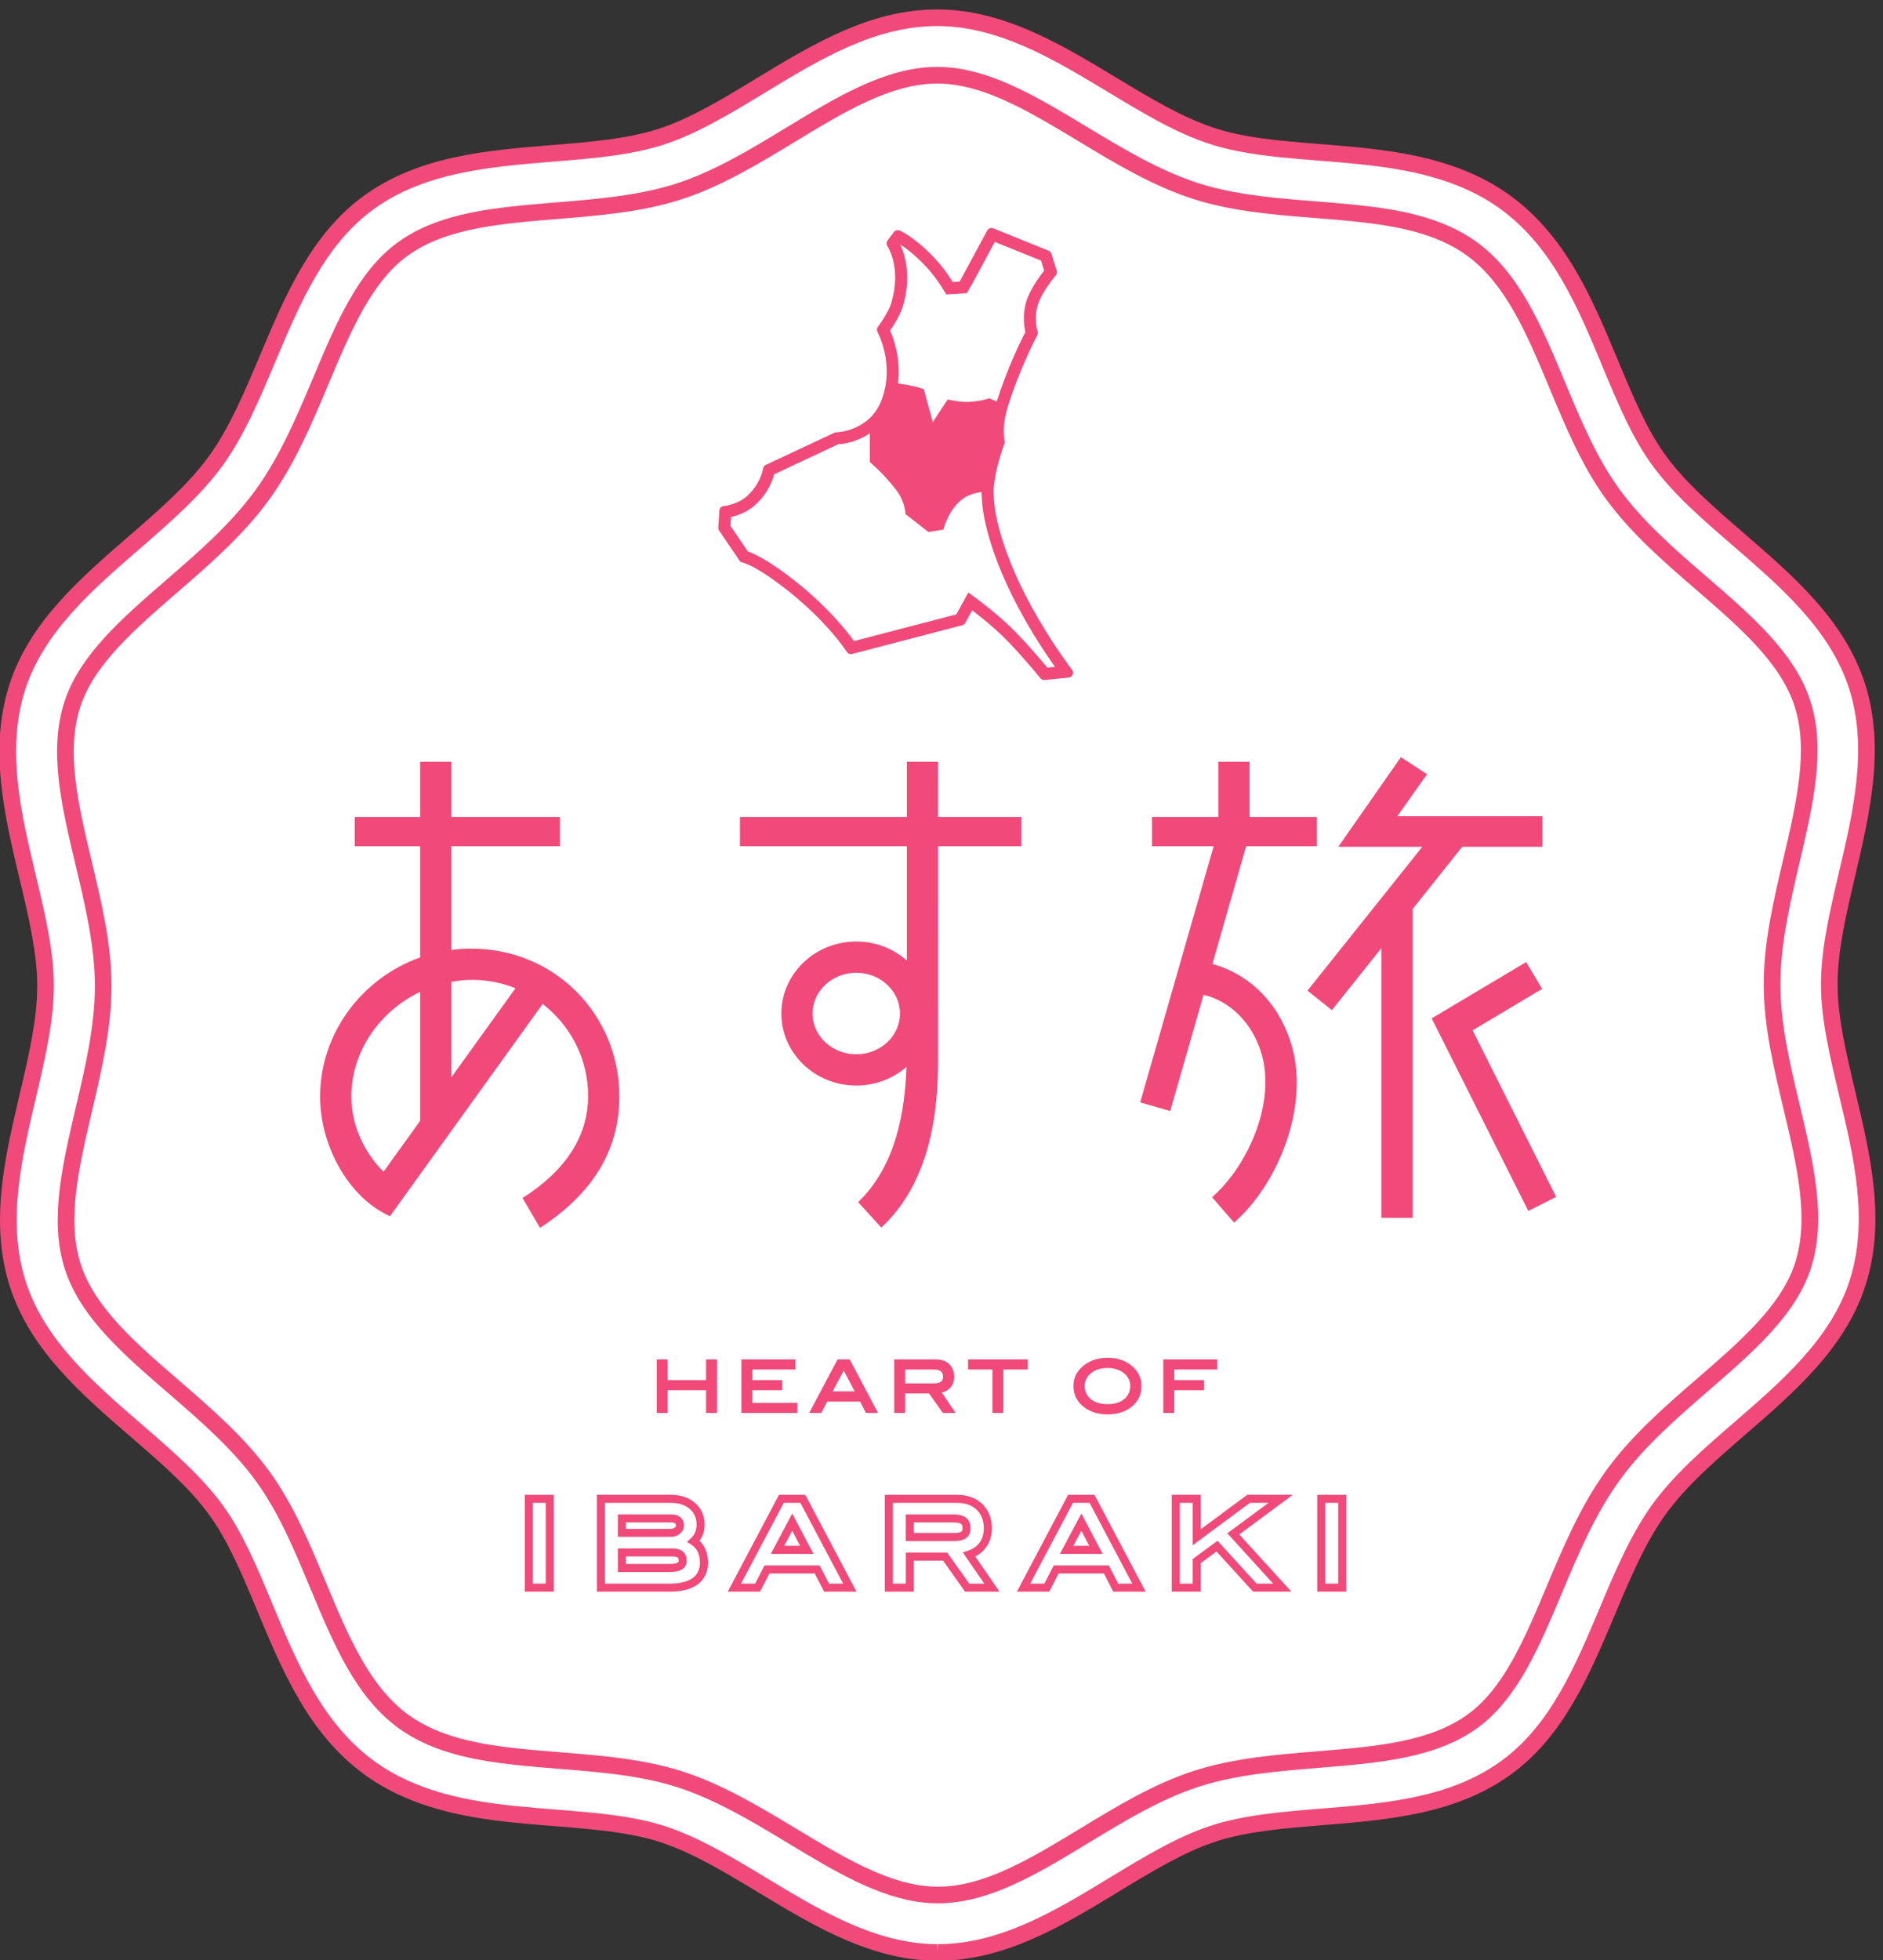 <?xml version="1.0" encoding="utf-8"?>
<!-- Generator: Adobe Illustrator 16.0.3, SVG Export Plug-In . SVG Version: 6.00 Build 0)  -->
<!DOCTYPE svg PUBLIC "-//W3C//DTD SVG 1.1//EN" "http://www.w3.org/Graphics/SVG/1.1/DTD/svg11.dtd">
<svg version="1.1" id="レイヤー_1" xmlns="http://www.w3.org/2000/svg" xmlns:xlink="http://www.w3.org/1999/xlink" x="0px"
	 y="0px" width="173px" height="180px" viewBox="0 0 173 180" enable-background="new 0 0 173 180" xml:space="preserve">
<rect x="0" y="0" width="173" height="180" fill="#333333" stroke="none"/>
<g>
	<path fill="#FFFFFF" d="M86.109,179.182c-0.583,0-1.186-0.031-1.793-0.093c-5.284-0.556-9.966-3.38-14.49-6.11
		c-3.125-1.885-6.051-3.646-8.986-4.6c-1.566-0.508-3.42-0.854-6.008-1.127c-1.222-0.125-2.473-0.225-3.547-0.313l-0.115-0.01
		c-1.198-0.092-2.435-0.193-3.664-0.322c-4.345-0.451-9.343-1.32-13.501-4.341c-5.1-3.702-7.488-9.429-9.796-14.964
		c-1.349-3.241-2.622-6.295-4.331-8.646c-1.824-2.508-4.42-4.745-7.167-7.116c-4.467-3.865-9.095-7.858-10.96-13.603
		c-1.883-5.805-0.476-11.772,0.872-17.547c0.828-3.51,1.605-6.822,1.603-9.859c-0.009-2.986-0.79-6.262-1.612-9.72
		C1.225,75.003-0.204,69,1.703,63.114c1.829-5.637,6.407-9.599,10.836-13.435c2.664-2.31,5.419-4.696,7.298-7.278
		c1.874-2.588,3.286-5.948,4.654-9.196c2.274-5.4,4.623-10.98,9.415-14.468c4.997-3.635,11.154-4.14,17.099-4.624
		c3.561-0.293,6.909-0.563,9.74-1.488c2.887-0.934,5.791-2.696,8.863-4.561C74.7,4.972,79.945,1.786,86.041,1.776
		c0.619,0,1.238,0.036,1.84,0.098c5.283,0.553,9.961,3.376,14.486,6.107c3.109,1.874,6.045,3.644,8.988,4.6
		c1.566,0.505,3.418,0.857,6.01,1.125c1.168,0.125,2.375,0.219,3.551,0.313c1.23,0.098,2.498,0.198,3.777,0.333
		c4.336,0.453,9.336,1.325,13.49,4.34c5.111,3.707,7.492,9.431,9.799,14.97c1.357,3.242,2.627,6.298,4.336,8.643
		c1.822,2.502,4.414,4.741,7.16,7.114c4.48,3.863,9.105,7.86,10.963,13.605c1.883,5.796,0.482,11.768-0.875,17.544
		c-0.822,3.508-1.6,6.82-1.598,9.861c0.006,2.985,0.785,6.247,1.609,9.706c1.387,5.82,2.82,11.824,0.912,17.707
		c-1.826,5.643-6.408,9.605-10.834,13.439c-2.666,2.311-5.424,4.696-7.297,7.279c-1.871,2.58-3.289,5.938-4.652,9.186
		c-2.275,5.41-4.629,10.99-9.416,14.477c-5.002,3.639-11.15,4.141-17.1,4.625c-3.555,0.288-6.902,0.561-9.744,1.486
		c-2.887,0.936-5.787,2.699-8.869,4.566c-5.08,3.087-10.326,6.273-16.424,6.281H86.109z"/>
	<g>
		<g>
			<path fill="#F14A7A" d="M93.832,75.02h-7.646l-0.004-5.066h-2.863v5.066h-15.34v2.686h15.34v10.504
				c-1.229-1.085-2.856-1.75-4.647-1.75c-3.797,0-6.884,2.968-6.884,6.615c0,3.648,3.087,6.613,6.884,6.613
				c1.773,0,3.389-0.652,4.613-1.715c-0.152,4.043-0.923,9.031-4.444,12.424l2.127,2.33c5.312-4.902,5.25-12.9,5.22-16.746
				l-0.002-18.275h7.646V75.02z M78.671,96.818c-2.216,0-4.017-1.676-4.017-3.744c0-2.064,1.801-3.745,4.017-3.745
				c2.211,0,4.014,1.68,4.014,3.745C82.685,95.143,80.883,96.818,78.671,96.818z"/>
			<path fill="#F14A7A" d="M43.386,87.114c-0.65-0.004-1.282,0.04-1.913,0.121v-9.529h9.975V75.02h-9.975v-5.066h-2.867v5.066
				h-6.011v2.686h6.011v10.214c-5.39,1.915-9.196,7.008-9.196,12.778c0,4.174,2.191,8.328,5.194,10.312
				c0.788,0.483,1.218,0.687,1.218,0.687l14.034-19.504c2.539,1.961,4.2,5.045,4.177,8.506c-0.02,3.646-2.057,6.798-6.027,9.318
				l1.608,2.738c4.801-3.119,7.289-7.102,7.289-12.057C56.903,93.209,51.024,87.16,43.386,87.114z M35.237,107.598
				c-1.731-1.703-2.958-4.227-2.958-6.9c0-4.166,2.627-7.855,6.328-9.617v11.838L35.237,107.598z M41.473,98.926V90.16
				c0.63-0.108,1.262-0.178,1.913-0.178c1.405,0,2.743,0.275,3.973,0.771L41.473,98.926z"/>
			<g>
				<polygon fill="#F14A7A" points="134.34,77.763 141.705,77.763 141.705,74.955 128.379,74.955 131.109,71.099 128.707,69.531 
					122.955,77.763 130.672,77.763 120.123,90.972 122.367,92.764 126.92,87.059 126.92,111.836 129.793,111.836 129.793,83.464 
									"/>
				<polygon fill="#F14A7A" points="135.295,94.617 141.684,90.81 140.215,88.347 131.535,93.518 140.412,111.203 142.973,109.913 
									"/>
				<path fill="#F14A7A" d="M111.389,88.52l3.1-10.815h6.504V75.02h-6.188v-5.066h-2.875v5.066h-6.092v2.686h5.668l-6.752,23.528
					l2.76,0.792l3.061-10.67c1.961,0.455,4.156,2.018,5.205,5.017c1.607,4.594-1.066,10.644-4.424,13.569l2.025,2.33
					c4.055-3.527,7.162-10.974,5.107-16.848C117.084,91.422,114.207,89.301,111.389,88.52z"/>
			</g>
			<path fill="#F14A7A" d="M86.135,180.062c-0.584,0-1.191-0.034-1.806-0.093c-5.346-0.563-10.068-3.412-14.637-6.174
				c-3.157-1.902-6.109-3.682-9.081-4.646c-1.584-0.512-3.451-0.863-6.071-1.135c-1.231-0.129-2.495-0.23-3.585-0.318l-0.11-0.008
				c-1.209-0.096-2.462-0.194-3.704-0.324c-4.384-0.457-9.431-1.34-13.633-4.385c-5.153-3.742-7.564-9.523-9.896-15.119
				c-1.363-3.272-2.65-6.357-4.38-8.727c-1.839-2.537-4.459-4.801-7.236-7.195c-4.512-3.9-9.185-7.934-11.072-13.736
				c-1.904-5.862-0.486-11.895,0.886-17.727c0.832-3.545,1.617-6.887,1.608-9.961c-0.002-3.014-0.79-6.321-1.625-9.819
				C0.399,74.829-1.05,68.766,0.879,62.821c1.85-5.691,6.474-9.694,10.942-13.57c2.694-2.329,5.475-4.743,7.373-7.355
				c1.892-2.609,3.321-6.003,4.699-9.284c2.301-5.456,4.675-11.09,9.511-14.614c5.052-3.676,11.271-4.181,17.278-4.674
				c3.592-0.292,6.974-0.566,9.835-1.497c2.92-0.947,5.848-2.728,8.952-4.613c5.146-3.124,10.44-6.338,16.595-6.346
				c0.627,0,1.25,0.029,1.863,0.095c5.336,0.557,10.063,3.411,14.631,6.17c3.135,1.894,6.105,3.678,9.08,4.641
				c1.582,0.517,3.455,0.869,6.064,1.144c1.182,0.121,2.41,0.218,3.592,0.311c1.236,0.103,2.523,0.202,3.814,0.339
				c4.387,0.458,9.432,1.335,13.631,4.38c5.162,3.748,7.57,9.529,9.902,15.124c1.365,3.277,2.645,6.36,4.373,8.731
				c1.838,2.527,4.457,4.788,7.23,7.184c4.521,3.906,9.197,7.939,11.08,13.739c1.898,5.858,0.48,11.893-0.885,17.725
				c-0.83,3.543-1.623,6.892-1.611,9.965c0.002,3.005,0.791,6.305,1.621,9.801c1.4,5.881,2.848,11.942,0.922,17.887
				c-1.852,5.697-6.471,9.701-10.945,13.572c-2.695,2.334-5.48,4.742-7.371,7.354c-1.893,2.605-3.32,5.998-4.697,9.273
				c-2.303,5.466-4.676,11.106-9.514,14.625c-5.053,3.678-11.264,4.183-17.273,4.674c-3.586,0.293-6.971,0.566-9.844,1.5
				c-2.916,0.947-5.85,2.727-8.955,4.615c-5.135,3.117-10.434,6.334-16.592,6.343H86.135z M86.07,2.393
				c-5.732,0.009-10.841,3.11-15.783,6.115c-3.208,1.945-6.212,3.768-9.295,4.77c-3.035,0.985-6.498,1.266-10.17,1.565
				c-5.814,0.476-11.814,0.966-16.52,4.389c-4.492,3.272-6.782,8.709-8.999,13.97c-1.414,3.363-2.878,6.84-4.877,9.592
				c-2,2.755-4.853,5.224-7.602,7.613C8.51,54.139,4.053,58.003,2.328,63.295c-1.792,5.533-0.396,11.388,0.951,17.044
				c0.861,3.591,1.665,6.979,1.668,10.172c0.002,3.248-0.799,6.678-1.65,10.31c-1.327,5.63-2.691,11.453-0.917,16.907
				c1.756,5.398,6.261,9.289,10.615,13.053c2.841,2.455,5.527,4.775,7.474,7.449c1.832,2.518,3.153,5.687,4.552,9.042
				c2.25,5.397,4.574,10.981,9.383,14.468c3.911,2.838,8.712,3.666,12.896,4.104c1.226,0.125,2.462,0.228,3.666,0.322l0.108,0.008
				c1.099,0.088,2.373,0.189,3.627,0.318c2.726,0.286,4.693,0.656,6.384,1.203c3.129,1.02,6.159,2.846,9.364,4.778
				c4.454,2.688,9.035,5.454,14.036,5.974c0.557,0.061,1.116,0.088,1.649,0.088v0.763l0.046-0.763
				c5.735-0.008,10.843-3.109,15.786-6.117c3.203-1.939,6.205-3.764,9.297-4.766c3.035-0.99,6.502-1.27,10.182-1.572
				c5.799-0.471,11.797-0.957,16.498-4.381c4.496-3.273,6.789-8.713,9-13.973c1.42-3.373,2.883-6.844,4.881-9.592
				c1.988-2.752,4.844-5.221,7.602-7.605c4.318-3.74,8.777-7.605,10.492-12.895c1.797-5.536,0.4-11.388-0.951-17.046
				c-0.854-3.602-1.664-6.985-1.666-10.171c-0.004-3.253,0.799-6.678,1.654-10.312c1.32-5.631,2.684-11.451,0.918-16.91
				c-1.75-5.391-6.26-9.282-10.619-13.05c-2.848-2.456-5.531-4.774-7.473-7.445c-1.832-2.517-3.154-5.679-4.547-9.027
				c-2.252-5.416-4.58-10.997-9.389-14.487c-3.908-2.834-8.709-3.667-12.895-4.1c-1.271-0.134-2.551-0.238-3.777-0.335
				c-1.195-0.094-2.432-0.191-3.627-0.317c-2.723-0.286-4.691-0.658-6.379-1.206c-3.145-1.019-6.178-2.85-9.398-4.792
				c-4.424-2.67-9.004-5.433-14.004-5.955C87.207,2.421,86.637,2.393,86.07,2.393"/>
			<path fill="#F14A7A" d="M86.193,174.783h-0.002c-0.434,0-0.864-0.021-1.299-0.064c-4.171-0.438-8.196-2.867-12.46-5.438
				c-3.259-1.971-6.626-3.998-10.172-5.15c-1.944-0.627-4.147-1.051-7.157-1.367c-1.15-0.121-2.337-0.217-3.488-0.309l-0.222-0.018
				c-1.322-0.104-2.511-0.201-3.682-0.326c-3.878-0.407-7.905-1.102-11.083-3.404c-3.952-2.865-5.978-7.723-8.121-12.867
				c-1.428-3.424-2.89-6.945-4.988-9.82c-2.191-3.012-5.159-5.574-8.026-8.055c-4.178-3.605-8.097-6.99-9.527-11.398
				c-1.445-4.455-0.258-9.52,0.999-14.886c0.87-3.677,1.758-7.481,1.753-11.172c-0.005-3.629-0.901-7.385-1.762-11.023
				c-1.29-5.406-2.51-10.5-1.039-15.032c1.394-4.298,5.274-7.658,9.382-11.215c2.916-2.524,5.933-5.139,8.183-8.244
				c2.253-3.101,3.799-6.778,5.302-10.335c2.101-5.01,4.096-9.74,7.749-12.393c3.853-2.805,9.071-3.229,14.595-3.68
				c3.73-0.306,7.581-0.619,11.042-1.74c3.508-1.14,6.85-3.171,10.077-5.131c4.717-2.863,9.165-5.563,13.846-5.571
				c0.439,0,0.87,0.022,1.306,0.065c4.164,0.44,8.195,2.868,12.455,5.441c3.268,1.966,6.627,3.997,10.176,5.147
				c1.953,0.634,4.156,1.055,7.146,1.368c1.254,0.13,2.563,0.236,3.721,0.324c1.148,0.096,2.439,0.194,3.682,0.326
				c3.881,0.403,7.908,1.1,11.086,3.404c3.951,2.868,5.973,7.734,8.125,12.885c1.424,3.411,2.889,6.929,4.982,9.801
				c2.197,3.026,5.17,5.595,8.049,8.077c4.16,3.595,8.076,6.98,9.504,11.376c1.447,4.458,0.254,9.524-1,14.884
				c-0.865,3.689-1.758,7.492-1.752,11.18c0.004,3.638,0.9,7.395,1.77,11.033c1.283,5.396,2.498,10.49,1.031,15.018
				c-1.395,4.296-5.271,7.652-9.373,11.207c-2.926,2.535-5.947,5.148-8.193,8.25c-2.25,3.1-3.803,6.779-5.299,10.338
				c-2.104,5.006-4.1,9.736-7.746,12.396c-3.859,2.806-9.078,3.228-14.6,3.677c-3.727,0.307-7.588,0.619-11.041,1.74
				c-3.506,1.139-6.846,3.17-10.078,5.131C95.33,172.074,90.881,174.778,86.193,174.783 M86.109,7.67
				c-4.272,0.007-8.539,2.602-13.067,5.344c-3.308,2.012-6.725,4.088-10.403,5.283c-3.627,1.178-7.575,1.499-11.388,1.811
				c-5.304,0.431-10.315,0.843-13.822,3.393c-3.309,2.407-5.221,6.943-7.242,11.746c-1.531,3.638-3.112,7.401-5.472,10.649
				c-2.351,3.244-5.436,5.914-8.419,8.498c-3.942,3.413-7.668,6.639-8.925,10.53c-1.341,4.125-0.172,9.02,1.059,14.193
				c0.892,3.741,1.81,7.586,1.817,11.389c0.003,3.875-0.913,7.765-1.795,11.528c-1.206,5.149-2.352,10.013-1.033,14.069
				c1.299,3.999,5.063,7.248,9.051,10.688c2.953,2.559,5.994,5.18,8.28,8.332c2.202,3.021,3.704,6.627,5.157,10.113
				c2.07,4.959,4.014,9.626,7.617,12.238c2.887,2.096,6.677,2.738,10.344,3.121c1.155,0.121,2.333,0.217,3.646,0.318l0.223,0.023
				c1.156,0.092,2.354,0.188,3.528,0.311c3.116,0.326,5.417,0.77,7.465,1.434c3.719,1.209,7.155,3.281,10.482,5.287
				c4.12,2.488,8.005,4.832,11.837,5.23c0.379,0.041,0.764,0.059,1.143,0.063c4.26-0.012,8.527-2.602,13.055-5.35
				c3.309-2.008,6.727-4.084,10.4-5.279c3.623-1.174,7.572-1.5,11.387-1.81c5.305-0.433,10.318-0.839,13.824-3.394
				c3.307-2.404,5.217-6.941,7.24-11.748c1.531-3.639,3.115-7.402,5.473-10.645c2.348-3.244,5.436-5.916,8.42-8.496
				c3.949-3.422,7.662-6.646,8.922-10.533c1.34-4.121,0.172-9.013-1.059-14.191c-0.889-3.725-1.809-7.57-1.813-11.391
				c-0.008-3.862,0.908-7.754,1.793-11.517c1.207-5.155,2.35-10.021,1.037-14.076c-1.299-3.99-5.061-7.24-9.043-10.682
				c-2.951-2.548-5.992-5.178-8.295-8.341c-2.197-3.019-3.697-6.62-5.152-10.108c-2.066-4.957-4.012-9.626-7.623-12.244
				c-2.885-2.096-6.672-2.737-10.342-3.122c-1.223-0.128-2.51-0.23-3.643-0.32c-1.168-0.095-2.486-0.198-3.756-0.332
				c-3.104-0.319-5.404-0.766-7.463-1.433c-3.717-1.206-7.154-3.279-10.48-5.289c-4.125-2.486-8.014-4.831-11.838-5.23
				C86.859,7.69,86.479,7.67,86.109,7.67"/>
			<path fill="#F14A7A" d="M50.882,146.16h-2.667v-8.889h2.667V146.16z M48.957,145.426h1.184v-7.418h-1.184V145.426z"/>
			<path fill="#F14A7A" d="M61.507,146.164h-6.67v-8.897h6.752c0.923,0,1.682,0.245,2.244,0.729c0.6,0.51,0.902,1.191,0.902,2.025
				c0,0.564-0.161,1.057-0.471,1.473c0.509,0.477,0.784,1.16,0.784,1.998C65.048,144.486,64.588,146.164,61.507,146.164
				 M55.577,145.426h5.93c1.858,0,2.799-0.654,2.799-1.934c0-0.752-0.264-1.307-0.788-1.641l-0.399-0.258l0.348-0.322
				c0.355-0.334,0.53-0.74,0.53-1.25c0-0.619-0.207-1.096-0.639-1.463c-0.425-0.367-1.024-0.551-1.769-0.551h-6.012V145.426z
				 M61.514,144.359h-4.747v-2.164h4.94c0.914,0,1.38,0.377,1.38,1.121C63.088,144.012,62.558,144.359,61.514,144.359
				 M57.504,143.621h4.01c0.837,0,0.837-0.214,0.837-0.305c0-0.215,0-0.385-0.643-0.385h-4.204V143.621z M61.611,141.131h-4.844
				v-2.061h4.89c0.368,0,0.658,0.091,0.866,0.273c0.213,0.189,0.315,0.437,0.315,0.744c0,0.293-0.117,0.545-0.355,0.74
				C62.256,141.029,61.959,141.131,61.611,141.131 M57.504,140.396h4.107c0.222,0,0.333-0.074,0.39-0.129
				c0.095-0.073,0.099-0.125,0.099-0.18c0-0.129-0.034-0.16-0.063-0.188c-0.07-0.058-0.205-0.092-0.381-0.092h-4.153V140.396z"/>
			<path fill="#F14A7A" d="M78.69,146.164h-2.971l-0.867-1.672h-4.158l-0.865,1.672h-2.966l4.705-8.893h2.417L78.69,146.164z
				 M76.164,145.426h1.298l-3.926-7.418h-1.528l-3.924,7.418h1.295l0.862-1.672h5.065L76.164,145.426z M74.733,142.689H70.82
				l1.967-3.699L74.733,142.689z M72.051,141.953h1.457l-0.72-1.381L72.051,141.953z"/>
			<path fill="#F14A7A" d="M91.83,146.164h-3.164l-2.023-2.848h-2.686v2.848H81.29v-8.893h6.609c0.967,0,1.75,0.271,2.332,0.828
				c0.594,0.56,0.895,1.313,0.895,2.237c0,0.817-0.248,1.495-0.744,2.013c-0.215,0.234-0.477,0.428-0.783,0.578L91.83,146.164z
				 M89.051,145.426h1.375l-1.971-2.869l0.473-0.149c0.369-0.124,0.684-0.312,0.916-0.564c0.361-0.382,0.543-0.882,0.543-1.506
				c0-0.714-0.221-1.286-0.664-1.703c-0.441-0.417-1.053-0.626-1.824-0.626h-5.869v7.418h1.186v-2.85h3.811L89.051,145.426z
				 M87.709,141.512h-4.494v-2.441h4.383c1.041,0,1.57,0.426,1.57,1.267C89.168,141.113,88.678,141.512,87.709,141.512
				 M83.957,140.773h3.752c0.721,0,0.721-0.213,0.721-0.437c0-0.261,0-0.528-0.832-0.528h-3.641V140.773z"/>
			<path fill="#F14A7A" d="M105.256,146.164h-2.977l-0.857-1.672h-4.164l-0.859,1.672h-2.973l4.705-8.893h2.42L105.256,146.164z
				 M102.736,145.426h1.291l-3.922-7.418h-1.527l-3.926,7.418h1.299l0.861-1.672h5.064L102.736,145.426z M101.299,142.689h-3.918
				l1.971-3.699L101.299,142.689z M98.613,141.953h1.463l-0.727-1.381L98.613,141.953z"/>
			<path fill="#F14A7A" d="M118.643,146.16h-3.518l-3.359-3.684l-1.447,1.07v2.613h-2.668v-8.894h2.668v3.169l4.277-3.169h4.188
				l-4.926,3.646L118.643,146.16z M115.449,145.426h1.521l-4.209-4.623l3.783-2.795h-1.709l-5.26,3.895v-3.895h-1.188v7.418h1.188
				v-2.257l2.285-1.678L115.449,145.426z"/>
			<path fill="#F14A7A" d="M123.686,146.16h-2.662v-8.889h2.662V146.16z M121.76,145.426h1.189v-7.418h-1.189V145.426z"/>
			<g>
				<g>
					<polygon fill="#F14A7A" points="64.869,129.752 64.869,127.666 61.344,127.666 61.344,129.752 60.336,129.752 60.336,124.836 
						61.344,124.836 61.344,126.738 64.869,126.738 64.869,124.836 65.874,124.836 65.874,129.752 					"/>
					<polygon fill="#F14A7A" points="68.116,129.752 68.116,124.836 73.075,124.836 73.075,125.762 69.124,125.762 69.124,126.738 
						71.874,126.738 71.874,127.666 69.124,127.666 69.124,128.826 73.26,128.826 73.26,129.752 					"/>
					<path fill="#F14A7A" d="M79.558,129.752l-0.538-1.051h-3.023l-0.539,1.051h-1.116l2.609-4.916h1.115l2.602,4.916H79.558z
						 M78.523,127.773l-1.005-1.912l-1.019,1.912H78.523z"/>
					<path fill="#F14A7A" d="M86.624,129.752l-1.268-1.787h-2.198v1.787h-1v-4.916h3.809c0.518,0,0.938,0.141,1.239,0.428
						c0.304,0.287,0.459,0.68,0.459,1.158c0,0.427-0.126,0.777-0.377,1.041c-0.192,0.203-0.449,0.344-0.762,0.425l1.275,1.864
						H86.624z M85.849,127.037c0.708,0,0.79-0.352,0.79-0.615c0-0.281-0.09-0.66-0.855-0.66h-2.625v1.275H85.849z"/>
					<polygon fill="#F14A7A" points="91.178,129.752 91.178,125.762 88.939,125.762 88.939,124.836 94.424,124.836 94.424,125.762 
						92.184,125.762 92.184,129.752 					"/>
					<path fill="#F14A7A" d="M101.76,129.885c-0.852,0-1.578-0.217-2.145-0.648c-0.658-0.495-0.994-1.15-0.994-1.949
						c0-0.785,0.342-1.442,1.006-1.943c0.578-0.438,1.293-0.658,2.133-0.658c0.836,0,1.547,0.22,2.121,0.658
						c0.66,0.501,0.996,1.158,0.996,1.943c0,0.801-0.332,1.459-0.988,1.959C103.316,129.672,102.6,129.885,101.76,129.885z
						 M101.76,125.625c-0.629,0-1.139,0.158-1.525,0.479c-0.387,0.314-0.576,0.697-0.576,1.184c0,0.5,0.186,0.891,0.566,1.197
						c0.375,0.307,0.895,0.462,1.535,0.462c0.635,0,1.145-0.155,1.521-0.466c0.373-0.307,0.559-0.695,0.559-1.193
						c0-0.518-0.215-0.924-0.656-1.242C102.807,125.765,102.322,125.625,101.76,125.625z"/>
					<polygon fill="#F14A7A" points="106.877,129.752 106.877,124.836 111.83,124.836 111.83,125.762 107.883,125.762 
						107.883,126.738 110.629,126.738 110.629,127.666 107.883,127.666 107.883,129.752 					"/>
				</g>
			</g>
			<g>
				<path fill="#F14A7A" d="M98.504,61.518c-0.215-0.293-5.564-7.221-6.977-14.109c-0.16-0.769-0.232-1.574-0.248-2.393
					c0.021-0.273,0.094-1.139,0.369-2.239c0.27-1.079,0.674-2.159,0.674-2.159s-0.365-1.261,0.281-3.311v-0.003
					c1.162-3.661,2.666-6.467,2.697-6.522c0.055-0.102,0.066-0.23,0.035-0.33c-0.006-0.01-0.439-1.392,0.127-2.768
					c0.457-1.106,1.428-2.266,1.535-2.398c0.105-0.113,0.139-0.275,0.092-0.421l-0.492-1.564c-0.037-0.128-0.131-0.227-0.252-0.278
					l-5.09-2.055c-0.051-0.022-0.107-0.033-0.164-0.033c-0.16,0-0.309,0.087-0.391,0.23l-2.383,4.42l-0.154,0.27l-0.636,0.044
					l-0.177-0.28c-0.313-0.497-0.854-1.266-1.664-2.105c-1.755-1.803-2.984-2.326-3.037-2.349c-0.055-0.023-0.11-0.033-0.17-0.033
					c-0.134,0-0.269,0.065-0.352,0.176l-0.586,0.78c-0.121,0.158-0.123,0.363-0.001,0.531c0.053,0.077,1.276,1.963,0.366,5.144
					c-0.26,0.93-1.238,2.238-1.249,2.25c-0.101,0.135-0.118,0.311-0.041,0.461c0.017,0.033,1.669,3.058,0.33,6.383
					c-1.057,2.604-3.777,2.839-4.071,2.839c-0.071,0-0.153,0.015-0.207,0.039l-6.313,2.958c-0.136,0.067-0.231,0.193-0.246,0.339
					c-0.004,0.015-0.216,1.398-1.473,2.522c-0.911,0.817-2.127,0.913-2.131,0.916c-0.222,0.011-0.403,0.188-0.416,0.412l-0.097,1.57
					c-0.005,0.091,0.022,0.19,0.076,0.271l1.861,2.741c0.108,0.161,0.176,0.176,0.249,0.184l0.054,0.007l0.043,0.013
					c0.236,0.066,1.535,0.505,4.243,2.68c3.484,2.801,5.105,5.239,5.283,5.518c0.081,0.125,0.225,0.209,0.374,0.209
					c0.04,0,0.079-0.007,0.113-0.019l10.125-2.642c0.113-0.025,0.219-0.106,0.273-0.214l0.633-1.148c0,0,1.844,1.362,3.242,2.807
					c1.504,1.553,3.008,3.4,3.016,3.41c0.084,0.112,0.213,0.176,0.354,0.176l0.051-0.003l2.217-0.22
					c0.156-0.017,0.295-0.119,0.352-0.264C98.615,61.815,98.602,61.648,98.504,61.518z M82.971,28.064
					c0.801-2.785,0.141-4.757-0.265-5.605c0.471,0.289,1.236,0.849,2.187,1.828c0.737,0.76,1.238,1.465,1.527,1.922l0.176,0.277
					l0.344,0.553l0.66-0.037l0.631-0.04l0.59-0.04l0.299-0.513l0.156-0.268l0.01-0.015l0.01-0.015l2.1-3.895l4.244,1.711
					l0.289,0.925c-0.381,0.482-1.088,1.442-1.488,2.411c-0.529,1.284-0.391,2.563-0.238,3.226c-0.434,0.843-1.646,3.305-2.629,6.38
					l-0.688-0.287c0,0-0.744,0.263-1.898,0.328c-0.709,0.039-1.925-0.222-1.925-0.222l-1.366,2.079l-0.819-3.03
					c0,0-0.621-0.231-1.638-0.411c-0.293-0.049-0.535-0.084-0.736-0.109c0.278-2.223-0.383-4.093-0.722-4.867
					C82.145,29.816,82.744,28.875,82.971,28.064z M96.221,61.306c-0.535-0.648-1.727-2.048-2.867-3.22
					c-1.441-1.488-3.293-2.861-3.371-2.923l-1.016-0.755l-0.613,1.114l-0.492,0.899l-9.401,2.449
					c-0.624-0.875-2.306-3.024-5.248-5.385c-2.567-2.056-3.994-2.671-4.505-2.842l-1.592-2.347l0.05-0.813
					c0.57-0.128,1.455-0.425,2.209-1.103c1.145-1.022,1.584-2.206,1.746-2.821l5.89-2.763c0.646-0.029,1.81-0.271,2.901-1v2.64
					c0,0,1.2,0.962,2.437,2.572c0.828,1.083,0.843,2.204,0.843,2.204l2.11,1.64l1.369-0.219c0,0,0.463-1.929,1.885-2.893
					c0.484-0.327,1.1-0.482,1.623-0.561c0.021,0.835,0.1,1.659,0.266,2.454c1.146,5.587,4.701,11.102,6.484,13.608L96.221,61.306z"
					/>
			</g>
		</g>
	</g>
</g>
</svg>
